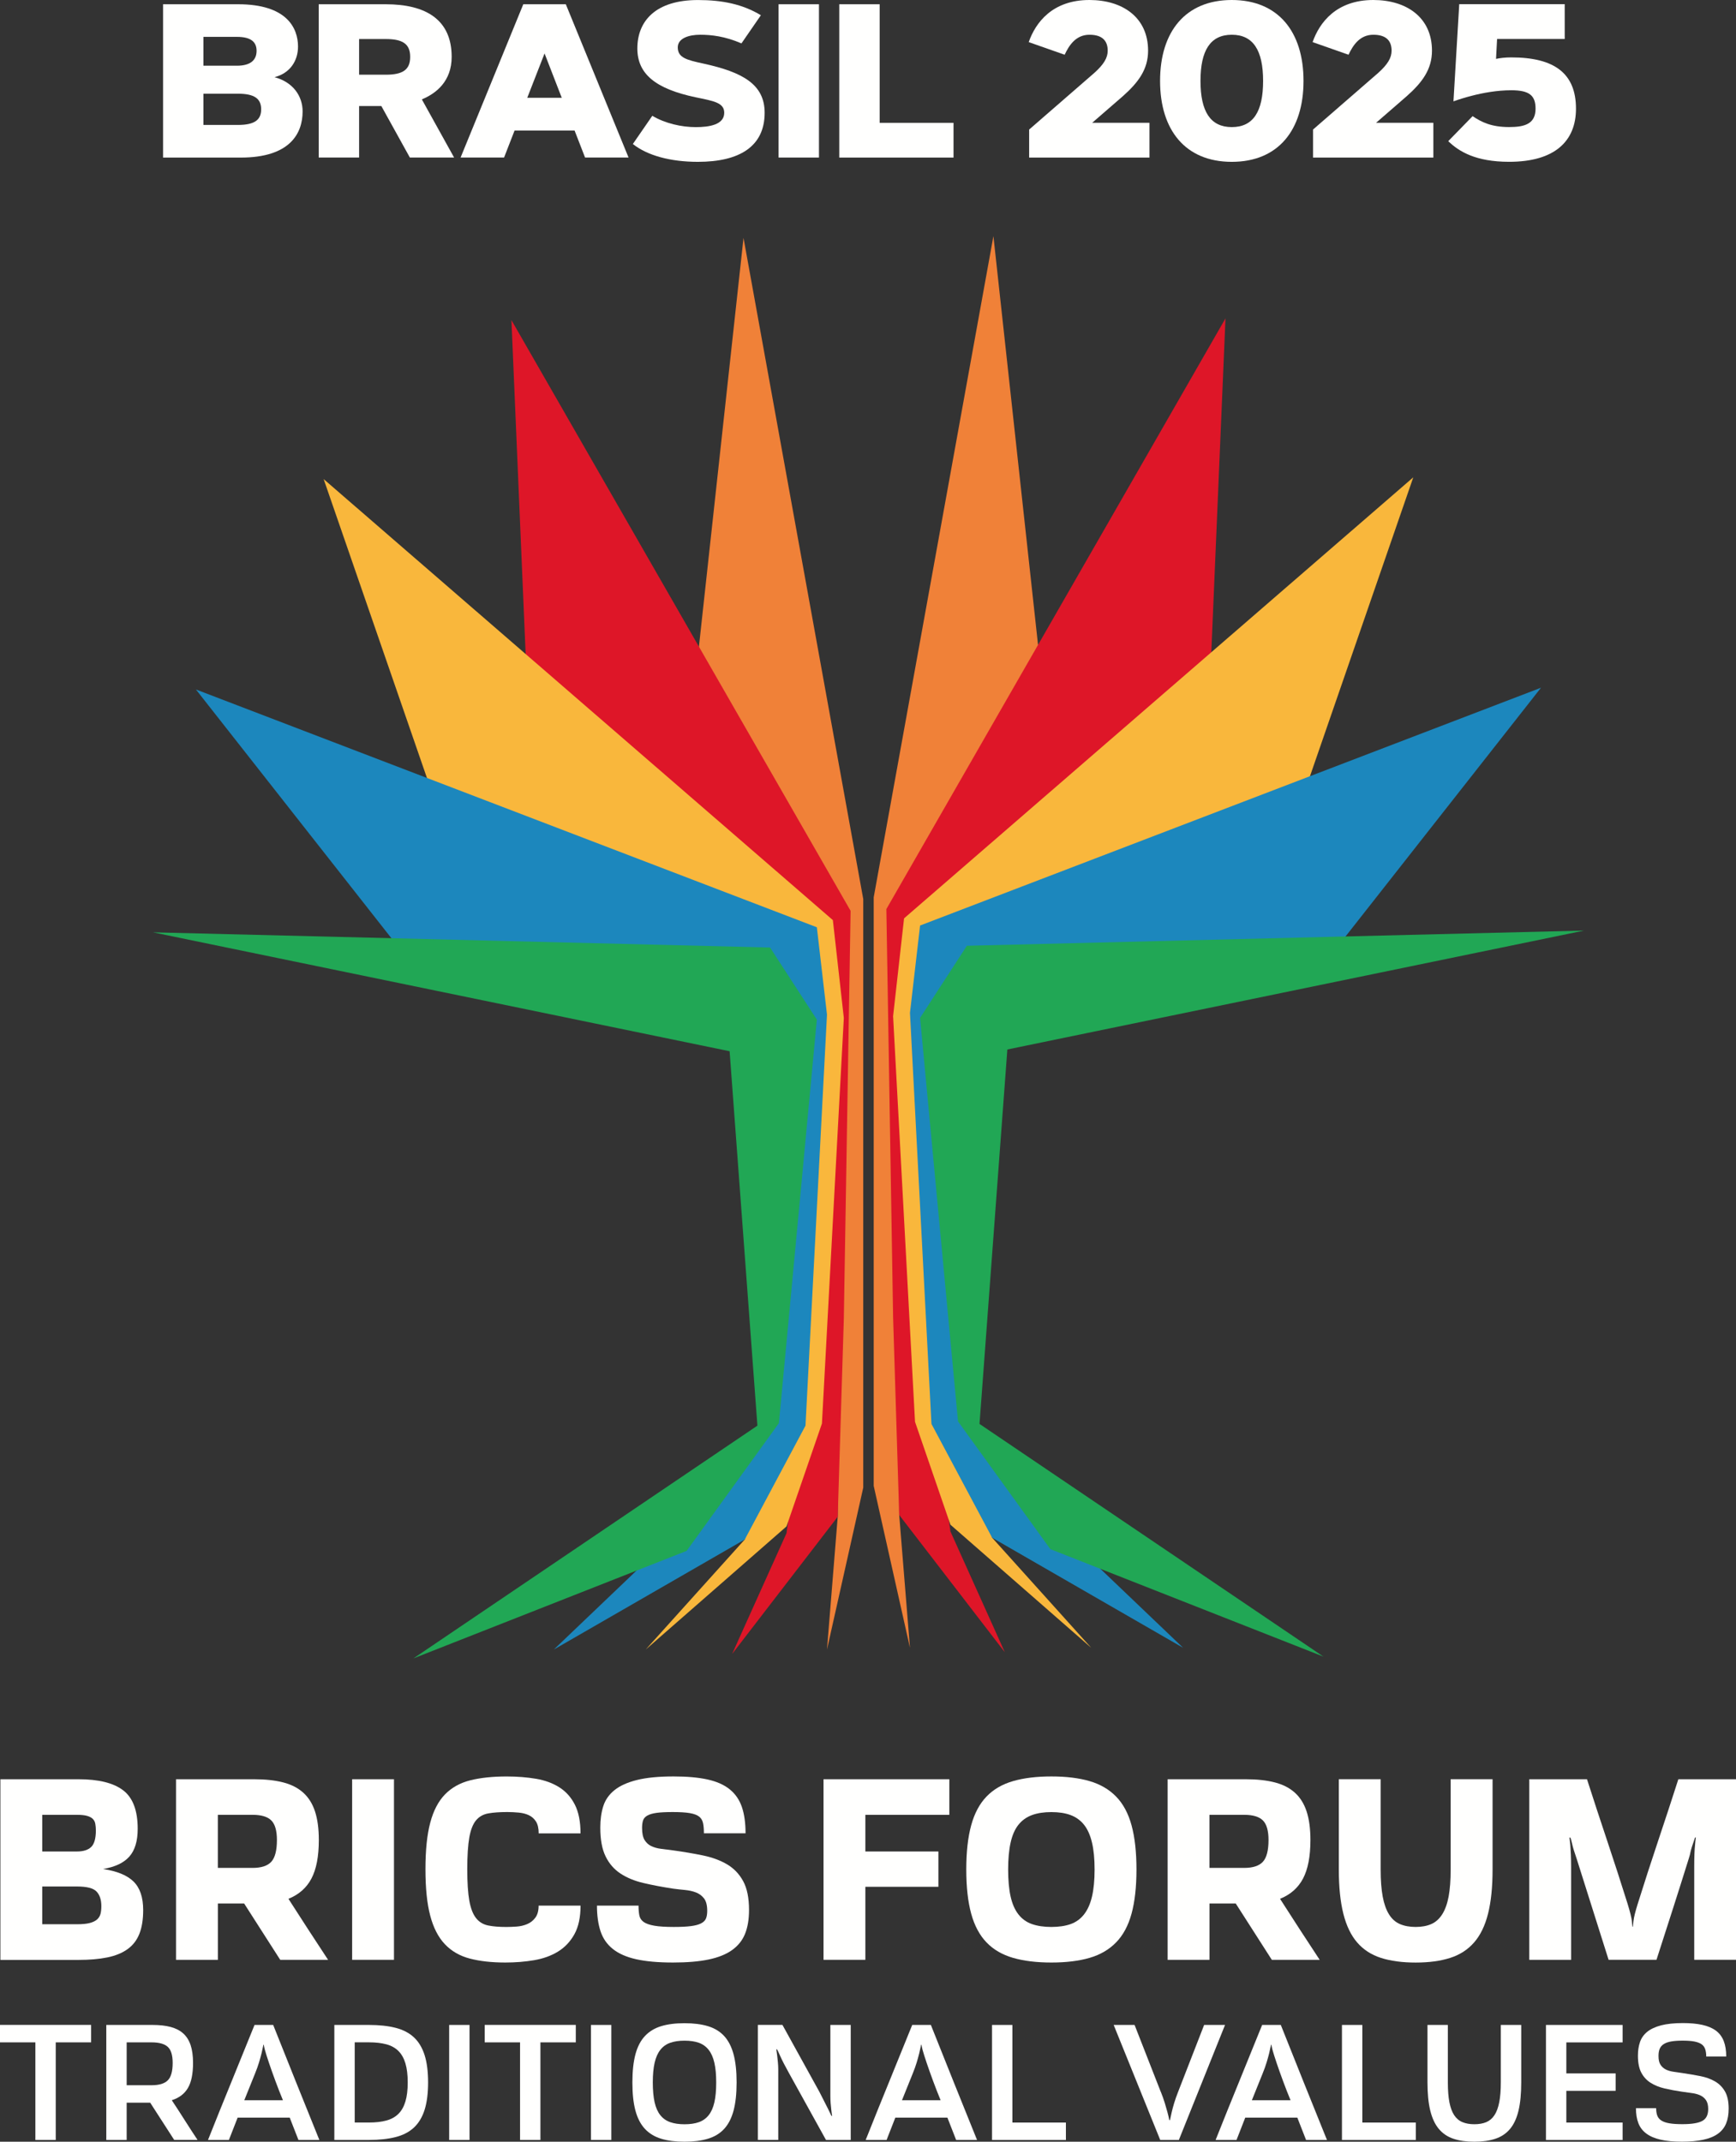 <?xml version="1.0" encoding="UTF-8"?> <svg xmlns="http://www.w3.org/2000/svg" viewBox="0 0 525.72 648.44"><rect x="0" y="0" width="525.72" height="648.44" fill="#333333" stroke="none"/><defs><style>.d{fill:#f08138;}.e{fill:#f9b73c;}.f{fill:#fffffe;}.g{fill:#1c87bd;}.h{fill:#21a755;}.i{fill:#de1628;}</style></defs><g id="a"></g><g id="b"><g id="c"><g><g><g><polygon class="d" points="211.12 200.71 225.16 72.03 261.42 272.2 261.42 450.41 250.44 499.43 253.69 459.22 253.76 331.18 253.03 285.73 211.12 207.6 211.12 200.71"></polygon><polygon class="i" points="159.29 200.52 154.88 96.92 257.59 275.77 255.54 399.28 253.69 459.22 221.71 500.77 238.18 464.2 242.39 433.37 251.59 309.47 249.1 290.52 237.22 274.43 176.78 258.35 159.29 200.52"></polygon><polygon class="e" points="131.2 241.05 98.01 145.05 252.22 278.58 255.54 308.2 248.91 431 238.18 462.15 195.54 499.43 225.54 466.11 230.27 450.41 239.97 427.43 248.14 316.27 248.86 306.79 238.76 282.28 142.25 266.39 131.2 241.05"></polygon><polygon class="g" points="59.33 208.75 247.37 280.75 250.44 307.18 243.93 431.64 225.54 466.11 167.71 499.43 209.84 459.22 232.44 431.64 240.48 307.18 171.16 295.3 119.84 285.73 59.33 208.75"></polygon><polygon class="h" points="46.31 282.28 233.2 286.88 247.37 308.71 235.88 430.88 207.93 469.56 125.2 502.11 229.37 431.64 220.95 318.28 46.31 282.28"></polygon></g><g><polygon class="d" points="314.89 200.18 300.84 71.5 264.59 271.67 264.59 449.88 275.57 498.9 272.31 458.69 272.25 330.65 272.98 285.2 314.89 207.07 314.89 200.18"></polygon><polygon class="i" points="366.72 199.99 371.12 96.39 268.42 275.24 270.46 398.75 272.31 458.69 304.29 500.24 287.82 463.67 283.61 432.84 274.42 308.95 276.91 289.99 288.78 273.9 349.23 257.82 366.72 199.99"></polygon><polygon class="e" points="394.8 240.52 427.99 144.52 273.78 278.05 270.46 307.67 277.1 430.48 287.82 461.63 330.46 498.9 300.46 465.58 295.74 449.88 286.03 426.9 277.86 315.74 277.15 306.27 287.25 281.75 383.76 265.86 394.8 240.52"></polygon><polygon class="g" points="466.67 208.22 278.63 280.22 275.57 306.65 282.08 431.12 300.46 465.58 358.29 498.9 316.16 458.69 293.57 431.12 285.52 306.65 354.84 294.78 406.16 285.2 466.67 208.22"></polygon><polygon class="h" points="479.69 281.75 292.8 286.35 278.63 308.18 290.12 430.35 318.08 469.03 400.8 501.58 296.63 431.12 305.06 317.75 479.69 281.75"></polygon></g></g><g><path class="f" d="M49.38,47.7V1.29h22.75c14.76,0,18.12,7.22,18.12,12.82,0,4.27-2.39,8.06-7.12,9.26,5.63,1.49,8.51,5.73,8.51,10.36,0,6.73-3.88,13.98-18.71,13.98h-23.56Zm22.33-27.8c4.56,0,5.99-2.04,5.99-4.5s-1.39-4.24-5.96-4.24h-10.13v8.74h10.1Zm.29,17.93c5.05,0,7.09-1.49,7.09-4.73s-2.04-4.73-7.06-4.73h-10.42v9.45h10.39Z"></path><path class="f" d="M96.52,47.7V1.29h20.29c12.2,0,19.97,4.69,19.97,15.92,0,7.38-4.66,11.07-9.03,12.88l9.77,17.61h-13.4l-8.64-15.6h-6.73v15.6h-12.23Zm12.23-35.89v10.81h8.06c5.05,0,7.41-1.42,7.41-5.4s-2.36-5.4-7.41-5.4h-8.06Z"></path><path class="f" d="M152.65,47.7h-13.17L158.47,1.29h12.88l19,46.41h-13.17l-3.17-8.16h-18.19l-3.17,8.16Zm7.02-18.09h10.45l-5.21-13.43-5.24,13.43Z"></path><path class="f" d="M224.54,13.14c-5.02-2.17-9.13-2.62-12.53-2.62s-6.76,1.07-6.76,3.82c0,3.11,2.65,3.82,7.8,4.92,11.81,2.59,18.51,6.25,18.51,14.89,0,10.23-7.67,14.85-20.2,14.85-8.32,0-15.34-1.91-19.71-5.4l5.89-8.54c3.85,2.3,8.84,3.43,13.17,3.43,4.04,0,8.61-.71,8.61-4.34,0-3.07-3.17-3.56-8.64-4.69-12.33-2.59-17.67-7.18-17.67-14.79,0-8.29,5.53-14.66,18.35-14.66,7.38,0,13.53,1.26,19.06,4.6l-5.89,8.54Z"></path><path class="f" d="M235.78,1.29h12.23V47.7h-12.23V1.29Z"></path><path class="f" d="M266.4,37.19h22.36v10.52h-34.6V1.29h12.23V37.19Z"></path><path class="f" d="M311.53,12.75c2.07-5.92,7.18-12.75,18.38-12.75,10.03,0,17.77,5.24,17.77,15.34,0,5.66-2.95,9.61-7.61,13.75l-9.32,8.09h17.35v10.52h-36.44v-8.48l19.74-17.15c2.88-2.59,4.05-4.56,4.05-6.73,0-2.72-1.36-4.82-5.53-4.82s-6.21,3.3-7.51,6.05l-10.87-3.82Z"></path><path class="f" d="M351.31,24.5c0-14.89,7.67-24.5,21.72-24.5s21.72,9.61,21.72,24.5-7.67,24.5-21.72,24.5-21.72-9.61-21.72-24.5Zm31.2,0c0-9.22-2.98-13.98-9.48-13.98s-9.48,4.76-9.48,13.98,2.98,13.98,9.48,13.98,9.48-4.69,9.48-13.98Z"></path><path class="f" d="M397.5,12.75c2.07-5.92,7.18-12.75,18.38-12.75,10.03,0,17.77,5.24,17.77,15.34,0,5.66-2.95,9.61-7.61,13.75l-9.32,8.09h17.35v10.52h-36.44v-8.48l19.74-17.15c2.88-2.59,4.05-4.56,4.05-6.73,0-2.72-1.36-4.82-5.53-4.82s-6.21,3.3-7.51,6.05l-10.87-3.82Z"></path><path class="f" d="M473.86,11.81h-20.49l-.32,6.02c1.17-.26,2.78-.45,4.63-.45,13.11,0,19.58,4.89,19.58,15.53,0,9.84-6.44,16.08-20.23,16.08-10.13,0-15.21-3.11-18.45-6.25l7.38-7.57c2.69,1.81,5.66,3.3,11.07,3.3,4.79,0,7.99-1,7.99-5.57,0-4.01-1.91-5.57-7.35-5.57-4.37,0-8.67,.81-12.01,1.68-1.94,.49-3.79,1.07-5.5,1.68l1.75-29.42h31.94V11.81Z"></path></g><g><g><path class="f" d="M.12,593.37v-54.67H23.81c6.07,0,10.58,1.12,13.5,3.36,2.93,2.24,4.39,6.12,4.39,11.64,0,3.7-.84,6.5-2.53,8.41-1.69,1.91-4.35,3.16-7.99,3.77,4.2,.61,7.27,1.86,9.24,3.77,1.96,1.91,2.94,4.79,2.94,8.66,0,2.87-.39,5.27-1.16,7.21-.77,1.93-1.97,3.48-3.6,4.64-1.63,1.16-3.67,1.99-6.13,2.49-2.46,.5-5.34,.75-8.66,.75H.12Zm23.19-32.8c1.93,0,3.37-.46,4.31-1.37,.94-.91,1.41-2.58,1.41-5.01,0-.72-.06-1.38-.17-1.99-.11-.61-.36-1.1-.75-1.49-.39-.39-.95-.69-1.7-.91-.75-.22-1.78-.33-3.11-.33H12.79v11.1h10.52Zm0,22.03c1.6,0,2.89-.12,3.85-.37,.96-.25,1.71-.61,2.24-1.08,.52-.47,.87-1.04,1.04-1.7,.17-.66,.25-1.44,.25-2.32,0-1.93-.48-3.41-1.45-4.43-.97-1.02-2.94-1.53-5.92-1.53H12.79v11.43h10.52Z"></path><path class="f" d="M84.86,593.37l-10.93-17.06h-7.95v17.06h-12.67v-54.67h23.69c3.37,0,6.28,.32,8.74,.95,2.46,.63,4.49,1.67,6.09,3.11,1.6,1.44,2.79,3.33,3.56,5.67,.77,2.35,1.16,5.23,1.16,8.66,0,4.97-.75,8.86-2.24,11.68-1.49,2.82-3.81,4.86-6.96,6.13,1.99,3.09,3.98,6.17,5.96,9.24,1.99,3.07,4,6.14,6.05,9.24h-14.5Zm-8.37-27.83c2.65,0,4.54-.62,5.67-1.86,1.13-1.24,1.7-3.44,1.7-6.59,0-2.82-.57-4.79-1.7-5.92-1.13-1.13-3.02-1.7-5.67-1.7h-10.52v16.07h10.52Z"></path><path class="f" d="M106.64,593.37v-54.67h12.67v54.67h-12.67Z"></path><path class="f" d="M175.81,576.96c0,3.53-.62,6.42-1.86,8.66-1.24,2.24-2.9,3.99-4.97,5.26-2.07,1.27-4.49,2.14-7.25,2.61-2.76,.47-5.66,.7-8.7,.7-4.14,0-7.73-.4-10.77-1.2-3.04-.8-5.55-2.25-7.54-4.35-1.99-2.1-3.47-4.97-4.43-8.62-.97-3.64-1.45-8.34-1.45-14.08s.48-10.44,1.45-14.08c.96-3.64,2.46-6.5,4.47-8.57,2.02-2.07,4.57-3.49,7.66-4.27,3.09-.77,6.76-1.16,11.02-1.16,3.2,0,6.17,.24,8.9,.7,2.73,.47,5.09,1.34,7.08,2.61,1.99,1.27,3.55,3.02,4.68,5.26,1.13,2.24,1.7,5.12,1.7,8.66h-12.67c0-1.54-.28-2.75-.83-3.6-.55-.86-1.27-1.49-2.15-1.9-.88-.42-1.91-.68-3.07-.79-1.16-.11-2.32-.17-3.48-.17-2.27,0-4.17,.14-5.72,.41-1.55,.28-2.79,.98-3.73,2.11-.94,1.13-1.62,2.86-2.03,5.18-.41,2.32-.62,5.52-.62,9.61s.21,7.21,.62,9.53c.42,2.32,1.09,4.07,2.03,5.26,.94,1.19,2.15,1.93,3.64,2.24s3.34,.46,5.55,.46c.94,0,1.97-.04,3.11-.12,1.13-.08,2.2-.33,3.19-.75,.99-.41,1.82-1.06,2.48-1.95,.66-.88,.99-2.1,.99-3.64h12.67Z"></path><path class="f" d="M213.17,555.09c0-1.21-.08-2.24-.25-3.06-.17-.83-.55-1.49-1.16-1.99-.61-.5-1.55-.86-2.82-1.08-1.27-.22-3.01-.33-5.22-.33-2.04,0-3.67,.08-4.89,.25-1.21,.17-2.15,.44-2.82,.83-.66,.39-1.09,.88-1.28,1.49-.19,.61-.29,1.35-.29,2.24,0,1.6,.25,2.82,.75,3.64s1.17,1.45,2.03,1.86c.86,.41,1.85,.69,2.98,.83,1.13,.14,2.33,.29,3.6,.46,3.2,.44,6.21,.95,9.03,1.53,2.82,.58,5.26,1.48,7.33,2.69,2.07,1.22,3.7,2.91,4.89,5.09,1.19,2.18,1.78,5.09,1.78,8.74,0,2.82-.4,5.22-1.2,7.21-.8,1.99-2.11,3.63-3.93,4.93-1.82,1.3-4.2,2.25-7.12,2.86-2.93,.61-6.52,.91-10.77,.91-4.47,0-8.19-.33-11.14-.99-2.96-.66-5.32-1.7-7.08-3.11-1.77-1.41-3.01-3.2-3.73-5.38-.72-2.18-1.08-4.76-1.08-7.75h12.59c0,1.16,.08,2.15,.25,2.98,.17,.83,.61,1.49,1.33,1.99,.72,.5,1.79,.87,3.23,1.12,1.44,.25,3.4,.37,5.88,.37,2.1,0,3.81-.08,5.14-.25,1.33-.17,2.36-.44,3.11-.83,.75-.39,1.24-.88,1.49-1.49,.25-.61,.37-1.38,.37-2.32,0-1.66-.32-2.9-.95-3.73-.63-.83-1.45-1.43-2.44-1.82-.99-.39-2.1-.63-3.31-.75-1.21-.11-2.43-.25-3.64-.41-3.26-.5-6.24-1.06-8.95-1.7-2.71-.63-5.03-1.59-6.96-2.86-1.93-1.27-3.44-2.99-4.51-5.18-1.08-2.18-1.62-5.09-1.62-8.74,0-2.43,.3-4.6,.91-6.5,.61-1.91,1.74-3.52,3.4-4.85,1.66-1.33,3.92-2.35,6.79-3.06,2.87-.72,6.57-1.08,11.1-1.08,4.03,0,7.44,.3,10.23,.91,2.79,.61,5.04,1.6,6.75,2.98,1.71,1.38,2.94,3.16,3.69,5.34,.75,2.18,1.12,4.85,1.12,7.99h-12.59Z"></path></g><g><path class="f" d="M262.06,571.25v22.12h-12.67v-54.67h38.1v10.77h-25.43v11.1h22.12v10.69h-22.12Z"></path><path class="f" d="M318.39,594.19c-4.47,0-8.34-.47-11.6-1.41-3.26-.94-5.94-2.5-8.04-4.68-2.1-2.18-3.65-5.08-4.64-8.7-.99-3.62-1.49-8.08-1.49-13.38s.5-9.76,1.49-13.38c.99-3.62,2.54-6.52,4.64-8.7,2.1-2.18,4.78-3.74,8.04-4.68,3.26-.94,7.12-1.41,11.6-1.41s8.33,.47,11.56,1.41c3.23,.94,5.91,2.5,8.04,4.68,2.13,2.18,3.69,5.08,4.68,8.7,.99,3.62,1.49,8.08,1.49,13.38s-.5,9.76-1.49,13.38c-.99,3.62-2.55,6.52-4.68,8.7-2.13,2.18-4.8,3.74-8.04,4.68-3.23,.94-7.08,1.41-11.56,1.41Zm0-10.77c2.26,0,4.21-.29,5.84-.87,1.63-.58,2.98-1.56,4.06-2.94,1.08-1.38,1.88-3.17,2.4-5.38,.52-2.21,.79-4.94,.79-8.2s-.26-5.92-.79-8.16c-.53-2.24-1.33-4.03-2.4-5.38-1.08-1.35-2.43-2.33-4.06-2.94-1.63-.61-3.58-.91-5.84-.91s-4.22,.3-5.88,.91c-1.66,.61-3.02,1.59-4.1,2.94-1.08,1.35-1.86,3.15-2.36,5.38s-.75,4.96-.75,8.16,.25,5.99,.75,8.2c.5,2.21,1.28,4,2.36,5.38,1.08,1.38,2.44,2.36,4.1,2.94,1.66,.58,3.62,.87,5.88,.87Z"></path><path class="f" d="M385.15,593.37l-10.93-17.06h-7.95v17.06h-12.67v-54.67h23.69c3.37,0,6.28,.32,8.74,.95,2.46,.63,4.49,1.67,6.09,3.11,1.6,1.44,2.79,3.33,3.56,5.67,.77,2.35,1.16,5.23,1.16,8.66,0,4.97-.75,8.86-2.24,11.68-1.49,2.82-3.81,4.86-6.96,6.13,1.99,3.09,3.98,6.17,5.96,9.24,1.99,3.07,4,6.14,6.05,9.24h-14.5Zm-8.37-27.83c2.65,0,4.54-.62,5.67-1.86,1.13-1.24,1.7-3.44,1.7-6.59,0-2.82-.57-4.79-1.7-5.92-1.13-1.13-3.02-1.7-5.67-1.7h-10.52v16.07h10.52Z"></path><path class="f" d="M439.33,538.69h12.67v27.34c0,5.3-.46,9.76-1.37,13.38-.91,3.62-2.32,6.52-4.22,8.7s-4.32,3.74-7.25,4.68c-2.93,.94-6.41,1.41-10.44,1.41s-7.59-.47-10.52-1.41c-2.93-.94-5.33-2.5-7.21-4.68-1.88-2.18-3.27-5.08-4.18-8.7-.91-3.62-1.37-8.08-1.37-13.38v-27.34h12.67v27.34c0,3.26,.21,5.99,.62,8.2,.41,2.21,1.05,4,1.91,5.38,.86,1.38,1.96,2.36,3.31,2.94,1.35,.58,2.94,.87,4.76,.87s3.4-.29,4.72-.87c1.33-.58,2.43-1.56,3.31-2.94,.88-1.38,1.53-3.17,1.95-5.38,.41-2.21,.62-4.94,.62-8.2v-27.34Z"></path><path class="f" d="M494.25,583.34h.25c0-.05,.05-.62,.17-1.7,.11-1.08,.55-2.86,1.33-5.34,1.99-6.35,4.02-12.62,6.09-18.8,2.07-6.18,4.13-12.45,6.17-18.8h17.48v54.67h-12.67v-28.08c0-2.98,.08-5.22,.25-6.71,.05-.88,.14-1.63,.25-2.24h-.25c-.44,1.27-.76,2.21-.95,2.82-.19,.61-.33,1.11-.41,1.49-.08,.39-.15,.7-.21,.95-.06,.25-.17,.62-.33,1.12-1.6,5.14-3.22,10.24-4.85,15.33-1.63,5.08-3.27,10.19-4.93,15.32h-14.5l-9.69-30.65c-.66-1.88-1.12-3.38-1.37-4.51-.25-1.13-.43-1.75-.54-1.86h-.25l.25,2.24c.05,.77,.11,1.73,.17,2.86,.05,1.13,.08,2.42,.08,3.85v28.08h-12.67v-54.67h17.48c2.04,6.35,4.1,12.62,6.17,18.8,2.07,6.19,4.1,12.45,6.09,18.8,.77,2.49,1.21,4.27,1.33,5.34,.11,1.08,.17,1.64,.17,1.7h-.08Z"></path></g><g><path class="f" d="M10.71,647.91v-29.55H0v-5.28H27.59v5.28h-10.71v29.55h-6.17Z"></path><path class="f" d="M52.76,647.91l-7.28-11.29h-7.12v11.29h-6.17v-34.82h14.03c2.11,0,3.93,.2,5.46,.61s2.8,1.05,3.8,1.95c1,.9,1.75,2.08,2.24,3.53,.49,1.46,.74,3.26,.74,5.41,0,3.31-.52,5.84-1.56,7.6-1.04,1.76-2.66,2.99-4.88,3.69,1.34,2,2.64,4.01,3.9,6.01,1.27,2,2.57,4.01,3.9,6.01h-7.07Zm-6.86-16.57c2.29,0,3.92-.49,4.91-1.48s1.48-2.74,1.48-5.28c0-2.32-.49-3.94-1.48-4.85-.99-.91-2.62-1.37-4.91-1.37h-7.54v12.98h7.54Z"></path><path class="f" d="M90.38,647.91l-2.64-6.75h-15.78l-2.64,6.75h-6.33c2.32-5.84,4.66-11.64,7.02-17.41,2.36-5.77,4.71-11.57,7.07-17.41h5.65c2.32,5.84,4.64,11.64,6.96,17.41,2.32,5.77,4.66,11.57,7.02,17.41h-6.33Zm-16.41-12.03h11.71c-.77-1.86-1.53-3.8-2.27-5.8-.74-2-1.39-3.83-1.95-5.49-.56-1.65-.98-3-1.27-4.04-.28-1.04-.35-1.52-.21-1.45h-.21c-.18,.88-.36,1.71-.55,2.51-.19,.79-.45,1.71-.76,2.77-.32,1.06-.72,2.18-1.21,3.38l-3.27,8.12Z"></path><path class="f" d="M101.25,647.91v-34.82h10.5c3.09,0,5.78,.29,8.05,.87s4.12,1.55,5.57,2.9c1.44,1.35,2.51,3.15,3.22,5.38,.7,2.23,1.05,4.99,1.05,8.26s-.35,6.02-1.05,8.26c-.7,2.23-1.78,4.03-3.22,5.38-1.44,1.35-3.3,2.32-5.57,2.9-2.27,.58-4.95,.87-8.05,.87h-10.5Zm10.5-5.28c2.04,0,3.8-.2,5.28-.61,1.48-.4,2.69-1.08,3.64-2.03,.95-.95,1.65-2.2,2.11-3.75,.46-1.55,.69-3.46,.69-5.75s-.23-4.2-.69-5.75c-.46-1.55-1.16-2.8-2.11-3.75-.95-.95-2.16-1.63-3.64-2.03-1.48-.4-3.24-.61-5.28-.61h-4.33v24.27h4.33Z"></path><path class="f" d="M136.02,647.91v-34.82h6.17v34.82h-6.17Z"></path><path class="f" d="M157.49,647.91v-29.55h-10.71v-5.28h27.59v5.28h-10.71v29.55h-6.17Z"></path><path class="f" d="M178.96,647.91v-34.82h6.17v34.82h-6.17Z"></path><path class="f" d="M207.29,648.44c-2.74,0-5.1-.3-7.07-.9-1.97-.6-3.61-1.59-4.91-2.98-1.3-1.39-2.26-3.24-2.88-5.54-.62-2.3-.92-5.14-.92-8.52s.31-6.22,.92-8.52c.62-2.3,1.57-4.15,2.88-5.54,1.3-1.39,2.94-2.38,4.91-2.98,1.97-.6,4.33-.9,7.07-.9s5.11,.3,7.1,.9c1.99,.6,3.62,1.59,4.91,2.98,1.28,1.39,2.23,3.24,2.85,5.54,.62,2.3,.92,5.14,.92,8.52s-.31,6.22-.92,8.52c-.62,2.3-1.57,4.15-2.85,5.54-1.28,1.39-2.92,2.38-4.91,2.98-1.99,.6-4.35,.9-7.1,.9Zm0-5.28c1.69,0,3.13-.21,4.33-.63,1.2-.42,2.19-1.12,2.98-2.11,.79-.98,1.37-2.29,1.74-3.9,.37-1.62,.55-3.62,.55-6.01s-.18-4.34-.55-5.96c-.37-1.62-.95-2.93-1.74-3.93-.79-1-1.79-1.71-2.98-2.14-1.2-.42-2.64-.63-4.33-.63s-3.09,.21-4.3,.63c-1.21,.42-2.22,1.13-3.01,2.14-.79,1-1.37,2.31-1.74,3.93-.37,1.62-.55,3.61-.55,5.96s.19,4.4,.55,6.01c.37,1.62,.95,2.92,1.74,3.9,.79,.99,1.79,1.69,3.01,2.11,1.21,.42,2.65,.63,4.3,.63Z"></path><path class="f" d="M251.46,613.09h6.17v34.82h-7.49l-11.19-20.21c-1.16-2.08-2.04-3.78-2.64-5.12-.6-1.34-.93-2.04-1-2.11h-.21c.07,.63,.16,1.28,.26,1.95,.07,.6,.14,1.25,.21,1.95,.07,.7,.11,1.42,.11,2.16v21.37h-6.17v-34.82h7.44l11.19,20.26c1.09,2.11,1.96,3.83,2.61,5.14,.65,1.32,.99,2.03,1.03,2.14h.21c-.11-.63-.19-1.28-.26-1.95-.07-.6-.13-1.25-.19-1.95-.05-.7-.08-1.42-.08-2.16v-21.47Z"></path><path class="f" d="M289.55,647.91l-2.64-6.75h-15.78l-2.64,6.75h-6.33c2.32-5.84,4.66-11.64,7.02-17.41,2.36-5.77,4.71-11.57,7.07-17.41h5.65c2.32,5.84,4.64,11.64,6.96,17.41,2.32,5.77,4.66,11.57,7.02,17.41h-6.33Zm-16.41-12.03h11.71c-.77-1.86-1.53-3.8-2.27-5.8-.74-2-1.39-3.83-1.95-5.49-.56-1.65-.98-3-1.27-4.04-.28-1.04-.35-1.52-.21-1.45h-.21c-.18,.88-.36,1.71-.55,2.51-.19,.79-.45,1.71-.76,2.77-.32,1.06-.72,2.18-1.21,3.38l-3.27,8.12Z"></path><path class="f" d="M300.42,647.91v-34.82h6.17v29.55h16.2v5.28h-22.37Z"></path></g><g><path class="f" d="M351.52,633.3c.49,1.23,.9,2.37,1.21,3.4,.32,1.04,.58,1.94,.79,2.72,.25,.92,.44,1.74,.58,2.48h.21c.14-.7,.32-1.51,.53-2.43,.18-.77,.42-1.69,.74-2.74,.32-1.05,.72-2.2,1.21-3.43l7.86-20.21h6.33l-13.98,34.82h-5.65l-14.09-34.82h6.33l7.91,20.21Z"></path><path class="f" d="M395.52,647.91l-2.64-6.75h-15.78l-2.64,6.75h-6.33c2.32-5.84,4.66-11.64,7.02-17.41,2.36-5.77,4.71-11.57,7.07-17.41h5.65c2.32,5.84,4.64,11.64,6.96,17.41,2.32,5.77,4.66,11.57,7.02,17.41h-6.33Zm-16.41-12.03h11.71c-.77-1.86-1.53-3.8-2.27-5.8s-1.39-3.83-1.95-5.49c-.56-1.65-.98-3-1.27-4.04-.28-1.04-.35-1.52-.21-1.45h-.21c-.18,.88-.36,1.71-.55,2.51-.19,.79-.45,1.71-.77,2.77-.32,1.06-.72,2.18-1.21,3.38l-3.27,8.12Z"></path><path class="f" d="M406.39,647.91v-34.82h6.17v29.55h16.2v5.28h-22.37Z"></path><path class="f" d="M454.51,613.09h6.17v17.41c0,3.38-.27,6.22-.82,8.52-.55,2.3-1.4,4.15-2.56,5.54-1.16,1.39-2.64,2.38-4.43,2.98s-3.92,.9-6.38,.9-4.58-.3-6.36-.9c-1.78-.6-3.24-1.59-4.41-2.98-1.16-1.39-2.02-3.24-2.59-5.54-.56-2.3-.84-5.14-.84-8.52v-17.41h6.17v17.41c0,2.39,.16,4.4,.47,6.01,.32,1.62,.8,2.92,1.45,3.9,.65,.99,1.49,1.69,2.51,2.11,1.02,.42,2.22,.63,3.59,.63s2.61-.21,3.61-.63,1.83-1.12,2.48-2.11c.65-.98,1.13-2.29,1.45-3.9,.32-1.62,.48-3.62,.48-6.01v-17.41Z"></path><path class="f" d="M468.17,647.91v-34.82h23.21v5.28h-17.04v9.39h14.93v5.28h-14.93v9.6h17.04v5.28h-23.21Z"></path><path class="f" d="M516.71,622.69c0-.88-.11-1.64-.32-2.27s-.58-1.13-1.11-1.5c-.53-.37-1.26-.64-2.19-.82-.93-.18-2.12-.26-3.56-.26-1.34,0-2.47,.08-3.4,.24-.93,.16-1.69,.42-2.27,.79-.58,.37-.99,.84-1.24,1.42-.25,.58-.37,1.31-.37,2.19,0,1.16,.2,2.05,.61,2.66,.4,.62,.93,1.09,1.58,1.42,.65,.33,1.42,.56,2.29,.69,.88,.12,1.79,.25,2.74,.4,1.9,.28,3.7,.59,5.41,.92,1.71,.33,3.2,.87,4.48,1.61,1.28,.74,2.29,1.76,3.03,3.06s1.11,3.03,1.11,5.17c0,1.76-.26,3.27-.79,4.54-.53,1.27-1.36,2.3-2.51,3.11-1.14,.81-2.61,1.41-4.41,1.79s-3.94,.58-6.44,.58-4.73-.2-6.49-.61c-1.76-.4-3.19-1.02-4.3-1.85-1.11-.83-1.91-1.87-2.4-3.14-.49-1.27-.74-2.78-.74-4.54h6.12c0,.88,.11,1.63,.34,2.24,.23,.62,.64,1.12,1.24,1.5,.6,.39,1.42,.67,2.45,.84,1.04,.18,2.35,.26,3.93,.26,2.81,0,4.82-.33,6.01-.98,1.2-.65,1.79-1.85,1.79-3.61,0-1.16-.23-2.07-.69-2.72-.46-.65-1.06-1.13-1.79-1.45s-1.57-.54-2.51-.66c-.93-.12-1.89-.25-2.88-.4-1.94-.28-3.72-.62-5.36-1-1.64-.39-3.05-.97-4.25-1.74-1.2-.77-2.13-1.8-2.8-3.09-.67-1.28-1-2.98-1-5.09,0-1.55,.21-2.93,.63-4.14,.42-1.21,1.15-2.24,2.19-3.09,1.04-.84,2.44-1.49,4.19-1.95,1.76-.46,3.96-.69,6.6-.69,2.29,0,4.26,.18,5.91,.55,1.65,.37,3.02,.95,4.09,1.74,1.07,.79,1.86,1.84,2.37,3.14,.51,1.3,.76,2.87,.76,4.7h-6.12Z"></path></g></g></g></g></g></svg> 